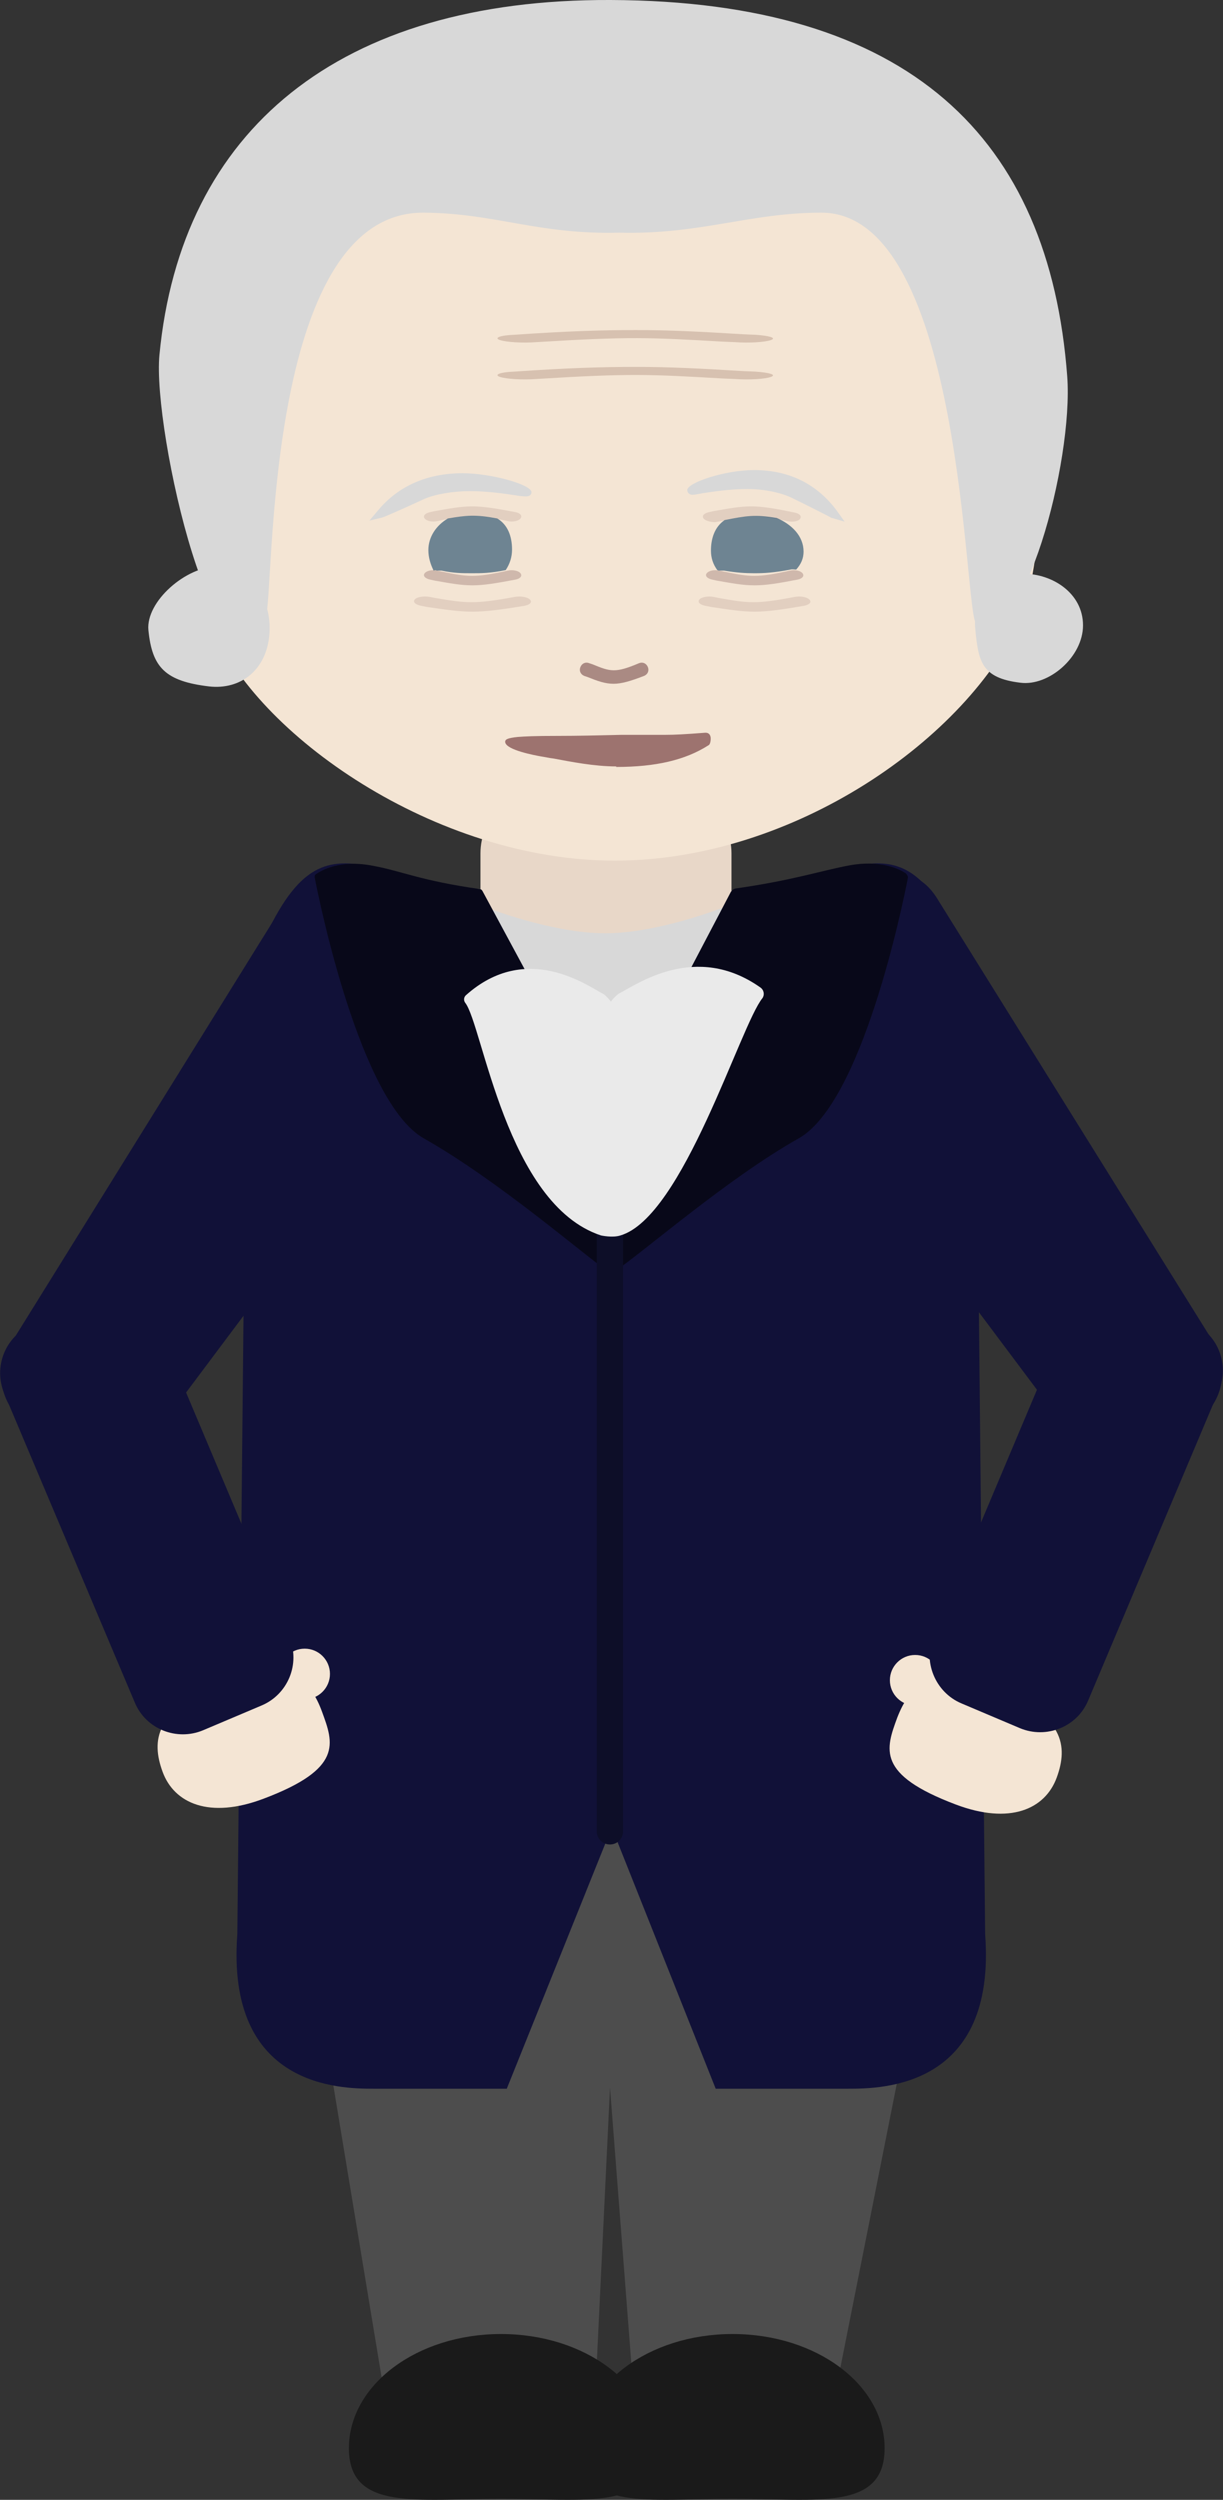 <?xml version="1.0" encoding="utf-8"?>
<!-- Generator: Adobe Illustrator 18.1.1, SVG Export Plug-In . SVG Version: 6.00 Build 0)  -->
<svg version="1.1" id="Ebene_1" xmlns="http://www.w3.org/2000/svg" xmlns:xlink="http://www.w3.org/1999/xlink" x="0px" y="0px"
	 viewBox="0 0 232.4 474.9" enable-background="new 0 0 232.4 474.9" xml:space="preserve">
<rect x="0" y="0" width="232.4" height="474.9" fill="#333333" stroke="none"/>
<g>
	<path fill="#E8D7C8" d="M127,180.9h-23.7c-6.6,0-12-5.4-12-12v-6.8c0-6.6,5.4-12,12-12H127c6.6,0,12,5.4,12,12v6.8
		C139,175.5,133.6,180.9,127,180.9z"/>
	<path fill="#111138" d="M14.9,276.2l-9.6-5.7c-5-3-6.6-9.8-3.4-15L54,171.6c3.1-5.3,7.3-6.3,12.3-3.3L76,174c5,3,19.2,9.6,16,14.9
		l-62.3,83.2C26.6,277.3,19.9,279.2,14.9,276.2z"/>
	<path fill="#F4E5D4" d="M194.1,117.3c-10.2,22.9-43.2,46.2-77.3,46.2s-68.3-24-76.5-44.6c-3.8-9.7-7.4-55.8,1.6-73.2
		s29.3-36,74.8-36c43.8,0,66.5,22.5,75.9,39.5S197.9,108.7,194.1,117.3z"/>
	<path opacity="0.5" fill="#47030B" d="M135,139.9c-0.1-0.4-0.4-0.7-0.9-0.7l-0.1,0c-3.9,0.3-5.8,0.4-7.6,0.4c-0.7,0-1.4,0-2.2,0
		c-1.1,0-2.5,0-4.6,0l-1.5,0c-4.1,0.1-8.4,0.2-12.1,0.2c-4.4,0-6.3,0.1-7.6,0.2c-2,0.2-2.2,0.5-2.3,0.6l-0.1,0.2l0,0.2
		c0.2,1.5,5.7,2.5,6.8,2.7c0.7,0.1,1.5,0.3,2.4,0.4c3.2,0.6,7.7,1.5,11.9,1.5c0,0,0,0.1,0,0.1l0,0.1h0l0-0.1
		c7.5,0,13.1-1.3,17.5-4.1C135.1,141.4,135.1,140.1,135,139.9z"/>
	<polygon fill="#4D4D4D" points="116.3,311.9 49.4,311.9 76.2,473.9 112.2,473.9 116.3,388.6 	"/>
	<polygon fill="#4D4D4D" points="121.9,473.9 154.9,473.9 187.1,311.9 115.3,311.9 115.3,388.6 	"/>
	<g opacity="0.4">
		<path fill="#3C030B" d="M116.6,129.9c-1.6,0-3-0.5-5-1.3l-0.6-0.2c-0.7-0.3-1-1-0.7-1.7c0.3-0.7,1-1,1.7-0.7l0.6,0.2
			c3.4,1.4,4.3,1.7,8.8-0.2c0.7-0.3,1.4,0,1.7,0.7c0.3,0.7,0,1.4-0.7,1.7C119.8,129.4,118.1,129.9,116.6,129.9z"/>
	</g>
	<g>
		<path fill="#111138" d="M109.6,196.4c-12-0.1-15.2-26-22.6-27.5c-9.2-1.8-14.4-3.8-14.4-3.8c-9-2.2-14.8-2.2-21.5,11.4
			c-4.7,9.6-4.4,26.1-4.4,30.8l-1.6,160.1c-2.2,29.2,19.6,29.4,25.9,29.4h25.3l19.9-49.5V219.7L109.6,196.4z"/>
	</g>
	<path fill="#D8D8D8" d="M87.9,89.9c-6.7,0-12.2,2.4-16.1,7.1l-1.6,1.9l2.5-0.6c0.1,0,3.6-1.5,7.9-3.5c2-0.9,5.5-1.5,8.7-1.5
		c3.3,0,6.7,0.5,8.7,0.8c1.1,0.2,1.6,0.2,2,0.2c0.7,0,1-0.4,1-0.8C100.9,92,93.2,89.9,87.9,89.9z"/>
	<path fill="#D8D8D8" d="M159,97c-3.8-5.1-9.1-7.7-15.7-7.7c-5.6,0-12.7,2.4-12.7,3.8c0,0.4,0.3,0.9,1,0.9c0.3,0,0.9-0.1,1.9-0.3
		c2-0.3,5.2-0.8,8.5-0.8c3.5,0,6.7,0.8,8.5,1.7c2.9,1.4,5.6,2.8,6.8,3.4c0.7,0.4,0.7,0.4,0.8,0.4l2.4,0.7L159,97z"/>
	<polygon fill="#E8D7C8" points="91.5,199.7 116.5,199.7 116.5,168.7 90.5,168.9 	"/>
	<rect x="114.9" y="169.2" fill="#E8D7C8" width="25.2" height="31.5"/>
	<path fill="#F2F2F2" d="M143.9,180.3c-4.9,2.2-16,6.4-22.9,8.2c-1.1,0.3-1.8,1.3-1.7,2.5c0.4,2.3,1.8,6.4,1.1,12.1
		c-0.2,1.2,1.1,2.2,2.2,1.7c5.8-2.3,19.5-9.2,23.5-22.6C146.5,180.9,145.1,179.7,143.9,180.3z"/>
	<path fill="#F2F2F2" d="M90.5,180.9c5.2,2.3,15.2,5.9,21.5,7.5c1.2,0.3,1.9,1.4,1.7,2.6c-0.4,2.1-1.8,5.8-1.2,10.9
		c0.2,1.8-1.6,3.1-3.3,2.4c-6-2.6-17.5-8.9-21.8-20.4C86.7,182,88.6,180.1,90.5,180.9z"/>
	<g>
		<path fill="#111138" d="M122.9,196.4c12-0.1,15.1-26,22.5-27.5c9.2-1.8,14.3-3.8,14.3-3.8c9-2.2,14.8-2.2,21.5,11.4
			c4.7,9.6,4.4,26.1,4.4,30.8l1.6,160.1c2.2,29.2-19.6,29.4-26,29.4H136l-19.7-49.5V219.7L122.9,196.4z"/>
	</g>
	<path fill="#1A1A1A" d="M124.1,465.1c0-12-12.9-21.7-28.9-21.7s-28.9,9.7-28.9,21.7c0,12,12.9,9.6,28.9,9.6
		S124.1,477.1,124.1,465.1z"/>
	<path fill="#1A1A1A" d="M168.1,465.1c0-12-12.9-21.7-28.9-21.7s-28.9,9.7-28.9,21.7c0,12,12.9,9.6,28.9,9.6
		S168.1,477.1,168.1,465.1z"/>
	<path fill="#D8D8D8" d="M137.4,193.7h-45v-21.3c0,0,12.5,4.9,22.6,4.9s22.4-4.9,22.4-4.9V193.7z"/>
	<path fill="#F4E5D4" d="M189.7,321.2c12.5,4.7,13.3,10.5,11.1,16.5c-2.2,6-8.9,9-19.2,5.1c-15.1-5.7-13.3-10.5-11.1-16.5
		C172.8,320.4,176.5,316.3,189.7,321.2z"/>
	<circle fill="#F4E5D4" cx="173.9" cy="319.2" r="4.8"/>
	<g>
		<path fill="#111138" d="M217.6,275.7l9.6-5.7c5-3,6.6-9.8,3.4-15l-52.2-83.8c-3.1-5.3-7.3-6.3-12.3-3.3l-9.6,5.7
			c-5,3-19.2,9.6-16,14.9l62.3,83.2C205.9,276.9,212.6,278.7,217.6,275.7z"/>
		<path fill="#111138" d="M182.7,323.6l11.1,4.7c5,2.1,10.9-0.2,13-5.3l24.8-58.8c2.1-5-0.2-10.9-5.3-13l-11.1-4.7
			c-5-2.1-10.9,0.2-13,5.3l-24.8,58.8C175.3,315.6,177.7,321.5,182.7,323.6z"/>
	</g>
	<path fill="#080819" d="M59.8,166.7c0-0.2,0-0.5,0.2-0.6c1-0.7,4.6-2.9,11-1.6c5.4,1,8.9,2.8,20.2,4.4c0.2,0,0.4,0.2,0.5,0.4
		l24,44.5l1.3,27.5c0.2,0.5-0.4,1-0.9,0.7c-5-3.5-21.5-17.8-35.5-25.7C68.4,209.5,60.6,170.8,59.8,166.7z"/>
	<path fill="#F4E5D4" d="M42,320.1c-12.5,4.7-13.3,10.5-11.1,16.5c2.2,6,8.9,9,19.2,5.1c15.1-5.7,13.3-10.5,11.1-16.5
		C59,319.2,55.2,315.1,42,320.1z"/>
	<circle fill="#F4E5D4" cx="57.9" cy="318" r="4.8"/>
	<path fill="#111138" d="M49.7,324l-11.1,4.7c-5,2.1-10.9-0.2-13-5.3L0.8,264.7c-2.1-5,0.2-10.9,5.3-13l11.1-4.7
		c5-2.1,10.9,0.2,13,5.3L55,311.1C57.1,316.1,54.7,321.9,49.7,324z"/>
	<g opacity="0.2">
		<path fill="#3C030B" d="M143.4,111.2c-2.3,0-4.3-0.4-7.2-0.9l-0.9-0.2c-0.9-0.2-1.4-0.7-1-1.2c0.4-0.5,1.4-0.7,2.4-0.5l0.9,0.2
			c4.9,1,6.2,1.2,12.5-0.2c0.9-0.2,2,0,2.4,0.5c0.4,0.5,0,1-0.9,1.2C148,110.8,145.6,111.2,143.4,111.2z"/>
	</g>
	<g opacity="0.1">
		<path fill="#3C030B" d="M143.4,116.2c-2.6,0-4.9-0.4-8.3-0.9l-1-0.2c-1.1-0.2-1.6-0.7-1.2-1.2c0.4-0.5,1.7-0.7,2.7-0.5l1,0.2
			c5.6,1,7.1,1.2,14.4-0.2c1.1-0.2,2.3,0,2.8,0.5c0.5,0.5,0,1-1.1,1.2C148.6,115.8,145.9,116.2,143.4,116.2z"/>
	</g>
	<g opacity="0.2">
		<path fill="#3C030B" d="M89.8,111.2c-2.3,0-4.3-0.4-7.2-0.9l-0.9-0.2c-0.9-0.2-1.4-0.7-1-1.2c0.4-0.5,1.4-0.7,2.4-0.5l0.9,0.2
			c4.9,1,6.2,1.2,12.5-0.2c0.9-0.2,2,0,2.4,0.5c0.4,0.5,0,1-0.9,1.2C94.3,110.8,91.9,111.2,89.8,111.2z"/>
	</g>
	<g opacity="0.1">
		<path fill="#3C030B" d="M89.8,96.2c-2.3,0-4.3,0.4-7.2,0.9l-0.9,0.2c-0.9,0.2-1.4,0.7-1,1.2c0.4,0.5,1.4,0.7,2.4,0.5l0.9-0.2
			c4.9-1,6.2-1.2,12.5,0.2c0.9,0.2,2,0,2.4-0.5c0.4-0.5,0-1-0.9-1.2C94.3,96.6,91.9,96.2,89.8,96.2z"/>
	</g>
	<g opacity="0.1">
		<path fill="#3C030B" d="M142.8,96.2c-2.3,0-4.3,0.4-7.2,0.9l-0.9,0.2c-0.9,0.2-1.4,0.7-1,1.2c0.4,0.5,1.5,0.7,2.2,0.7l1.1-0.2
			c4.9-1,6.2-1.4,12.6,0c0.9,0.2,2,0.1,2.4-0.4c0.4-0.5,0-1-0.9-1.2C147.3,96.6,144.9,96.2,142.8,96.2z"/>
	</g>
	<g opacity="0.1">
		<path fill="#3C030B" d="M89.8,116.2c-2.7,0-5.2-0.4-8.7-0.9l-1-0.2c-1.1-0.2-1.7-0.7-1.3-1.2c0.4-0.5,1.7-0.7,2.9-0.5l1,0.2
			c5.9,1,7.5,1.2,15.1-0.2c1.1-0.2,2.4,0,2.9,0.5c0.5,0.5,0,1-1.1,1.2C95.3,115.8,92.4,116.2,89.8,116.2z"/>
	</g>
	<g opacity="0.6">
		<path fill="#144366" d="M83,108.4l0.9,0c2.4,0.5,4,0.5,5.7,0.5h0.2c1.6,0,3.4,0,6.3-0.6c0.8-1.2,1.2-2.5,1.2-3.9
			c0-2.5-0.8-4.7-2.8-5.9c-4.2-0.8-5.9-0.6-9.4,0c-2.2,1.3-3.7,3.5-3.7,6c0,1.4,0.4,2.7,1,3.9C82.6,108.3,82.8,108.3,83,108.4z"/>
	</g>
	<g opacity="0.6">
		<path fill="#144366" d="M136.7,108.4l0.9,0c2.4,0.4,4,0.5,5.7,0.5h0.2c1.7,0,3.6-0.1,6.7-0.7c0.4-0.1,0.7,0,1.1,0
			c0.9-1,1.4-2.1,1.4-3.4c0-3-2.3-5.2-5.1-6.4c-4.2-0.7-5.8-0.4-9.9,0.4c-1.9,1.3-2.6,3.5-2.6,5.8c0,1.4,0.4,2.6,1.2,3.7
			C136.3,108.3,136.5,108.4,136.7,108.4z"/>
	</g>
	<g>
		<path fill="#D8D8D8" d="M51.2,120.4c-0.5,6.9-5.5,10.7-11.5,10c-8.3-1-10.8-3.6-11.5-10.7c-0.5-5.4,7.1-12.1,13.2-12.1
			S51.7,113.7,51.2,120.4z"/>
		<path fill="#D8D8D8" d="M202.8,71.5C199.4,26.2,172.9,0.2,116,0C64.4-0.2,34.4,24.7,30.3,67.4c-1.4,14.3,11.2,69.4,20.2,49.7
			c1.7-3.8-0.6-76.9,30-76.7c13.7,0.1,21.7,4.2,37.2,3.8c15.4,0.4,24.7-3.8,38.4-3.8c27.1,0,27.1,76.7,29.4,78
			C194.4,123.7,204,87.7,202.8,71.5z"/>
		<path fill="#D8D8D8" d="M205.8,118.8c0,6-6.5,11.6-11.9,10.9c-7.5-0.9-8-4.1-8.6-10.5c-0.4-4.8,3.8-10.2,9.2-10.2
			C200,109,205.8,112.7,205.8,118.8z"/>
	</g>
	<g opacity="0.3">
		<path fill="#946B59" d="M120.8,69.7c6.4,0,12.2,0.3,20.4,0.8l2.4,0.1c2.7,0.2,4,0.6,2.9,1c-1.1,0.4-4.1,0.6-6.8,0.4l-2.4-0.1
			c-13.9-0.8-17.6-1-35.4,0.1c-2.6,0.2-5.7,0-6.9-0.4c-1.2-0.4,0-0.9,2.7-1C107.8,69.9,114.6,69.7,120.8,69.7z"/>
	</g>
	<g opacity="0.3">
		<path fill="#946B59" d="M120.8,62.7c6.4,0,12.2,0.3,20.4,0.8l2.4,0.1c2.7,0.2,4,0.6,2.9,1c-1.1,0.4-4.1,0.6-6.8,0.4l-2.4-0.1
			c-13.9-0.8-17.6-1-35.4,0.1c-2.6,0.2-5.7,0-6.9-0.4c-1.2-0.4,0-0.9,2.7-1C107.8,62.9,114.6,62.7,120.8,62.7z"/>
	</g>
	<path fill="#080819" d="M172.5,166.9c0.1-0.4-0.1-0.7-0.4-1c-1.2-0.8-4.8-2.6-10.7-1.5c-5.4,1-10.5,2.8-21.7,4.4
		c-0.3,0.1-0.6,0.3-0.8,0.6l-23.3,44.4l0,26.5c-0.3,0.9,0.7,1.6,1.4,1.1c5.8-4,21.4-17.6,34.7-25.1
		C163.8,209.6,171.5,172,172.5,166.9z"/>
	<g>
		<path fill="#0D0E28" d="M115.9,350.4L115.9,350.4c-1.4,0-2.5-1.1-2.5-2.5l0-114.9c0-1.4,1.1-2.5,2.5-2.5l0,0
			c1.4,0,2.5,1.1,2.5,2.5l0,114.9C118.4,349.3,117.3,350.4,115.9,350.4z"/>
	</g>
	<path fill="#EAEAEA" d="M144.5,187.6c-12.3-8.7-23.6-0.5-26.8,1.1c-0.3,0.1-1.5,1.3-1.6,1.6c-0.1-0.2-1.2-1.4-1.5-1.5
		c-2.8-1.4-14.5-10.1-26.1,0.3c-0.4,0.4-0.4,1-0.1,1.4c3.3,4.2,7.8,38.3,25.8,44.2c0,0,2.2,0.5,3.7,0c11.9-3.5,22.8-40,27-45.1
		C145.3,189,145.2,188.1,144.5,187.6z"/>
</g>
</svg>
